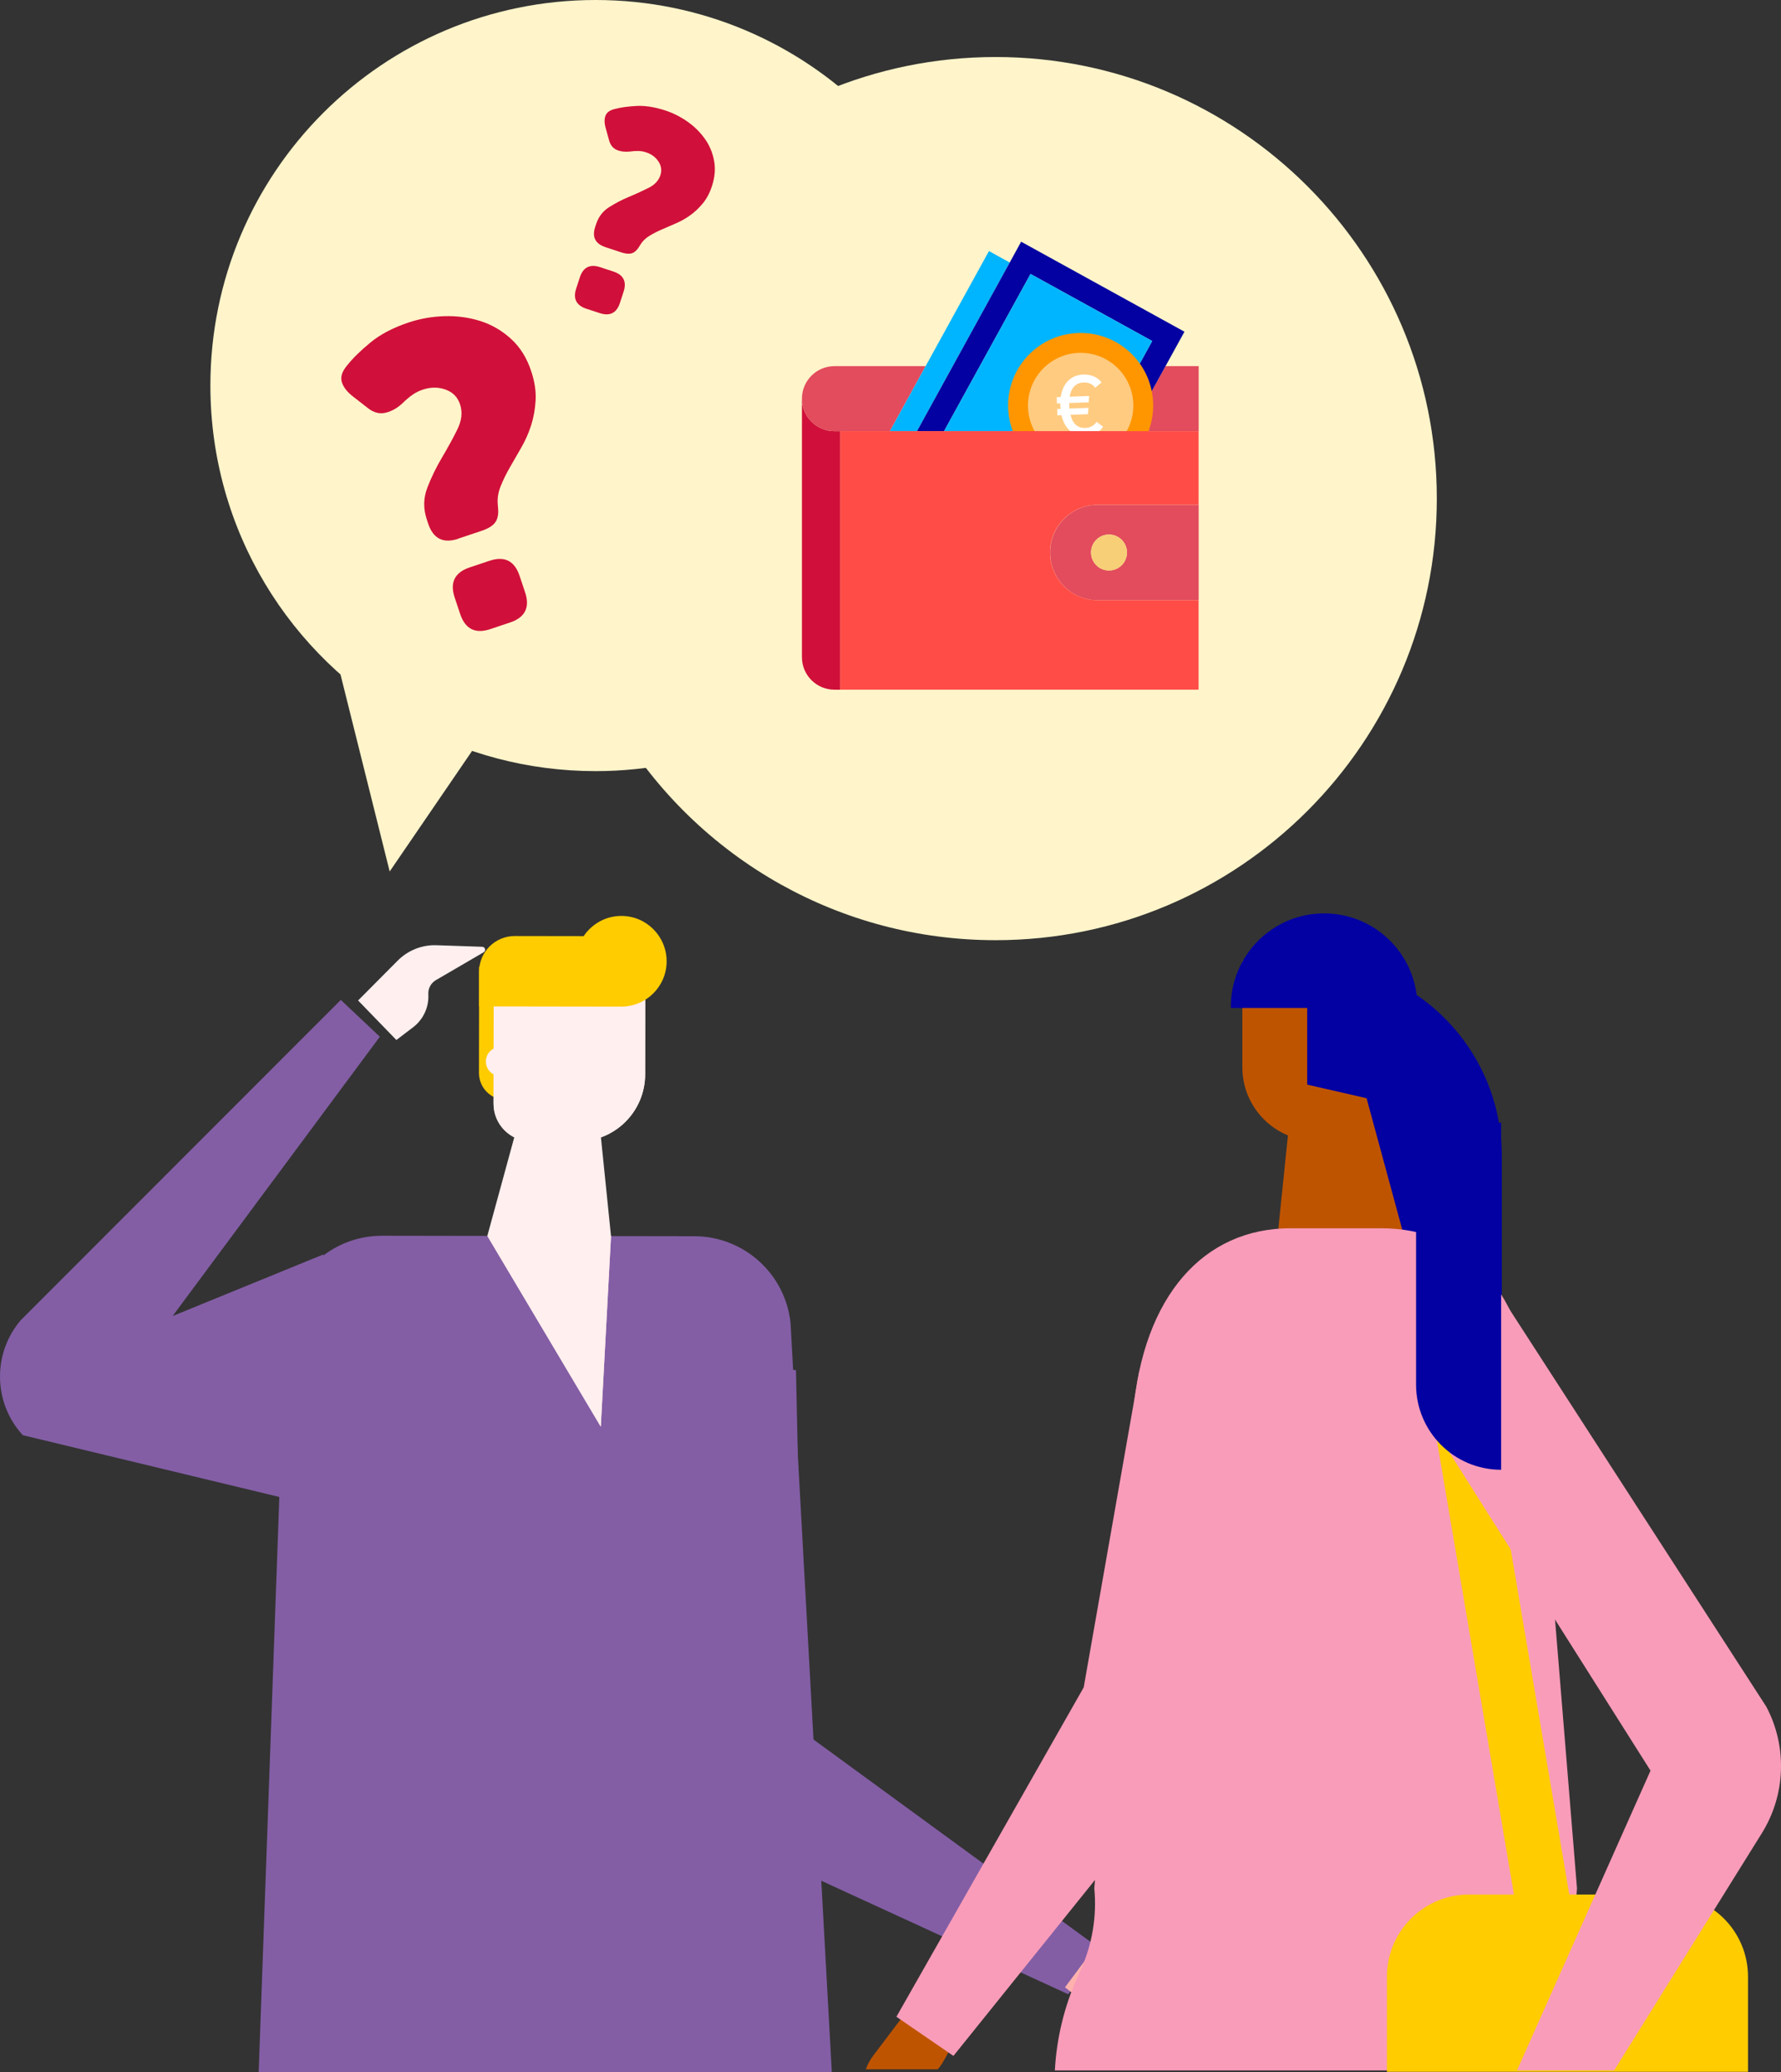 <svg width="245" height="285" viewBox="0 0 245 285" fill="none" xmlns="http://www.w3.org/2000/svg">
<rect x="0" y="0" width="245" height="285" fill="#333333" stroke="none"/>
<g clip-path="url(#clip0_70_289)">
<path d="M136.96 7.843C170.468 7.843 197.653 35.03 197.653 68.568C197.653 102.105 170.461 129.314 136.96 129.314C126.24 129.314 116.17 126.535 107.427 121.656C88.835 111.277 76.266 91.397 76.266 68.568C76.266 35.03 103.437 7.843 136.96 7.843Z" fill="#FFF4CA"/>
<path d="M81.933 0C111.188 0 134.926 23.744 134.926 53.024C134.926 82.304 111.188 106.062 81.933 106.062C72.569 106.062 63.776 103.634 56.147 99.376C39.917 90.312 28.941 72.954 28.941 53.024C28.941 23.744 52.657 0 81.933 0Z" fill="#FFF4CA"/>
<path d="M53.606 119.863L45.349 86.797L70.128 95.698L53.606 119.863Z" fill="#FFF4CA"/>
<path d="M186.705 156.929H181.031C175.443 156.929 170.903 152.386 170.903 146.793V132.135H192.372V151.258C192.372 154.386 189.831 156.929 186.705 156.929Z" fill="#BF5400"/>
<path d="M169.319 138.635H194.984V138.471C194.984 131.378 189.238 125.628 182.151 125.628C175.064 125.628 169.319 131.378 169.319 138.471V138.635Z" fill="#0301A2"/>
<path d="M190.273 145.407C190.273 146.872 191.458 148.065 192.928 148.065C194.391 148.065 195.583 146.879 195.583 145.407C195.583 143.936 194.398 142.75 192.928 142.75C191.465 142.75 190.273 143.936 190.273 145.407Z" fill="#BF5400"/>
<path d="M206.588 204.303H179.817V132.199C194.591 132.199 206.588 144.207 206.588 158.994V204.303Z" fill="#0301A2"/>
<path d="M177.94 148.75L187.989 151.05L193.228 170.33L184.271 172.123L175.714 170.33L177.94 148.75Z" fill="#BF5400"/>
<path d="M92.446 239.755L85.93 186.759L109.496 188.445L110.574 238.283L151.469 268.142L146.952 274.292L100.868 253.113C95.094 251.42 91.483 245.691 92.446 239.748V239.755Z" fill="#835EA5"/>
<path d="M128.973 284.614H119.103C119.353 283.936 119.702 283.286 120.145 282.7L124.042 277.55L131.214 280.928L129.773 283.528C129.551 283.928 129.28 284.293 128.98 284.621L128.973 284.614Z" fill="#BF5400"/>
<path d="M131.157 282.771L162.646 243.634C165.201 240.455 166.835 236.633 167.363 232.59L173.872 178.28L156.715 188.659L149.078 232.083L123.313 277.385L131.157 282.771Z" fill="#F99CB9"/>
<path d="M205.418 170.616H199.937V283.936H205.418V170.616Z" fill="#FFCC00"/>
<path d="M71.799 132.957H65.911L65.889 147.579C65.889 149.615 67.531 151.265 69.565 151.265H71.77L71.799 132.957Z" fill="#FFCC00"/>
<path d="M79.514 156.986H73.047C70.2 156.972 67.887 154.658 67.894 151.8L67.923 132.892L88.77 132.921L88.749 147.772C88.742 152.872 84.609 156.994 79.514 156.986Z" fill="#FFD8D6"/>
<path d="M79.514 156.986H73.047C70.2 156.972 67.887 154.658 67.894 151.8L67.923 132.892L88.77 132.921L88.749 147.772C88.742 152.872 84.609 156.994 79.514 156.986Z" fill="#FFEFEF"/>
<path d="M35.585 285H114.428L108.747 181.931C108.012 175.166 102.302 170.037 95.508 170.03L52.564 169.966C45.763 169.959 40.046 175.066 39.289 181.831L35.585 285Z" fill="#835EA5"/>
<path d="M84.053 170.016L82.647 196.231L67.038 169.987L84.053 170.016Z" fill="#FFD8D6"/>
<path d="M84.053 170.016L82.647 196.231L67.038 169.987L84.053 170.016Z" fill="#FFEFEF"/>
<path d="M72.155 151.265L81.912 149.05L84.053 170.016L79.107 171.859L67.038 169.987L72.155 151.265Z" fill="#FFEFEF"/>
<path d="M146.495 273.335L152.583 278.05C154.167 279.285 156.194 279.8 158.178 279.478L164.387 278.457C164.787 278.392 164.851 277.842 164.48 277.685L157.471 274.742C156.743 274.435 156.244 273.749 156.187 272.956C156.058 271.185 155.052 269.599 153.517 268.713L151.02 267.278L146.502 273.342L146.495 273.335Z" fill="#FFB2AD"/>
<path d="M79.242 132.207C79.242 135.65 82.026 138.45 85.466 138.45C88.906 138.45 91.704 135.664 91.704 132.221C91.704 128.778 88.92 125.978 85.48 125.978C82.04 125.978 79.242 128.764 79.242 132.207Z" fill="#FFCC00"/>
<path d="M65.903 138.421L84.938 138.45L84.952 128.764L70.806 128.742C68.109 128.742 65.91 130.928 65.91 133.628V138.414L65.903 138.421Z" fill="#FFCC00"/>
<path d="M66.838 146C66.838 147.107 67.731 148 68.837 148C69.943 148 70.835 147.107 70.835 146C70.835 144.893 69.943 144 68.837 144C67.731 144 66.838 144.893 66.838 146Z" fill="#FFEFEF"/>
<path d="M145.11 284.771C145.346 280.343 146.402 275.978 148.229 271.914L148.686 270.892C150.263 267.399 150.898 263.549 150.534 259.734L155.88 194.303C157.25 178.28 165.565 168.937 177.519 168.937H189.952C201.899 168.937 209.529 177.38 211.591 194.303L216.937 259.734C216.573 263.549 217.215 267.399 218.786 270.892C220.762 275.278 221.819 280 221.94 284.771H145.096H145.11Z" fill="#F99CB9"/>
<path d="M209.921 270.342L217.38 269.428L202.777 183.366L195.319 184.288L209.921 270.342Z" fill="#FFCC00"/>
<path d="M190.787 284.957V271.878C190.787 265.635 195.84 260.577 202.078 260.577H229.17C235.408 260.577 240.461 265.635 240.461 271.878V284.957H190.794H190.787Z" fill="#FFCC00"/>
<path d="M222.054 284.771H208.68L227.05 243.534L191.222 186.859L205.104 176.152L242.98 234.74C245.885 240.241 245.649 246.869 242.359 252.148L222.047 284.771H222.054Z" fill="#F99CB9"/>
<path d="M206.503 202.16V154.408H194.798V190.438C194.798 196.91 200.037 202.153 206.503 202.153V202.16Z" fill="#0301A2"/>
<path d="M3.14 197.396L40.567 206.41L44.499 172.53L23.745 181.009L52.25 142.593L46.883 137.528L2.833 181.602C-1.056 186.195 -0.928 192.967 3.14 197.403V197.396Z" fill="#835EA5"/>
<path d="M49.26 137.607L54.691 132.142C56.104 130.714 58.045 129.935 60.051 130.007L66.339 130.221C66.746 130.235 66.881 130.771 66.531 130.978L59.965 134.807C59.28 135.207 58.88 135.95 58.923 136.743C59.023 138.514 58.238 140.221 56.825 141.293L54.527 143.043L49.267 137.614L49.26 137.607Z" fill="#FFEFEF"/>
<path d="M63.048 74.097C60.979 74.79 59.594 74.097 58.902 72.025L58.716 71.461C58.21 69.954 58.238 68.489 58.788 67.068C59.337 65.646 60.008 64.267 60.8 62.932C61.593 61.596 62.292 60.317 62.906 59.082C63.52 57.846 63.648 56.689 63.277 55.589C62.949 54.61 62.285 53.938 61.286 53.581C60.286 53.224 59.237 53.231 58.145 53.596C57.617 53.774 57.132 54.017 56.697 54.331C56.254 54.646 55.847 54.996 55.469 55.367C54.741 56.074 53.949 56.539 53.107 56.753C52.257 56.974 51.437 56.774 50.644 56.16L48.61 54.574C47.768 53.931 47.24 53.26 47.026 52.56C46.812 51.853 47.047 51.095 47.739 50.274C48.503 49.303 49.567 48.26 50.93 47.131C52.293 46.002 54.049 45.081 56.197 44.359C57.781 43.831 59.43 43.538 61.15 43.488C62.87 43.438 64.519 43.659 66.089 44.159C67.659 44.659 69.065 45.481 70.307 46.617C71.549 47.752 72.469 49.224 73.069 51.038C73.547 52.474 73.754 53.81 73.683 55.046C73.611 56.289 73.404 57.446 73.055 58.524C72.705 59.61 72.248 60.632 71.691 61.589C71.135 62.553 70.607 63.46 70.121 64.317C69.629 65.175 69.222 66.01 68.887 66.839C68.551 67.661 68.415 68.468 68.466 69.246L68.523 69.982C68.587 70.804 68.444 71.432 68.094 71.889C67.745 72.347 67.131 72.711 66.267 73.004L63.048 74.082V74.097ZM62.549 82.19C61.857 80.118 62.549 78.733 64.619 78.04L67.331 77.132C69.4 76.44 70.785 77.132 71.477 79.204L72.234 81.468C72.926 83.54 72.234 84.926 70.164 85.619L67.452 86.526C65.382 87.219 63.998 86.526 63.305 84.454L62.549 82.19Z" fill="#D0103A"/>
<path d="M83.282 33.987C81.883 33.53 81.419 32.602 81.876 31.201L82.005 30.823C82.34 29.809 82.94 29.023 83.81 28.48C84.681 27.937 85.594 27.459 86.558 27.058C87.522 26.659 88.414 26.244 89.242 25.83C90.069 25.416 90.605 24.837 90.847 24.094C91.061 23.437 90.976 22.808 90.576 22.208C90.184 21.615 89.613 21.194 88.878 20.951C88.521 20.837 88.164 20.772 87.8 20.765C87.436 20.765 87.079 20.78 86.722 20.837C86.044 20.922 85.438 20.858 84.888 20.637C84.338 20.415 83.982 19.98 83.796 19.329L83.332 17.658C83.132 16.972 83.118 16.401 83.289 15.929C83.453 15.465 83.889 15.151 84.588 14.986C85.388 14.772 86.387 14.636 87.572 14.572C88.756 14.515 90.077 14.722 91.525 15.194C92.589 15.544 93.602 16.051 94.552 16.715C95.501 17.379 96.3 18.165 96.942 19.065C97.592 19.965 98.02 20.973 98.227 22.087C98.441 23.201 98.341 24.366 97.942 25.587C97.628 26.551 97.199 27.358 96.664 27.994C96.129 28.637 95.551 29.18 94.93 29.623C94.309 30.066 93.652 30.437 92.96 30.73C92.275 31.023 91.625 31.302 91.019 31.573C90.412 31.837 89.848 32.123 89.341 32.437C88.828 32.752 88.435 33.123 88.15 33.566L87.885 33.987C87.593 34.452 87.257 34.737 86.886 34.845C86.515 34.945 86.037 34.902 85.452 34.709L83.282 33.995V33.987ZM79.764 38.152C80.22 36.752 81.148 36.288 82.547 36.745L84.374 37.345C85.773 37.802 86.237 38.73 85.78 40.131L85.281 41.659C84.824 43.059 83.896 43.524 82.497 43.066L80.67 42.466C79.271 42.009 78.807 41.081 79.264 39.681L79.764 38.152Z" fill="#D0103A"/>
<path d="M110.317 54.838C110.317 57.31 112.323 59.303 114.785 59.303H115.606V94.862H114.785C112.323 94.862 110.317 92.862 110.317 90.39V54.831V54.838Z" fill="#D0103A"/>
<path d="M114.785 50.36C112.323 50.36 110.317 52.36 110.317 54.831C110.317 57.31 112.323 59.303 114.785 59.303H122.414L124.877 54.831L127.332 50.36H114.785Z" fill="#E24C5D"/>
<path d="M160.333 50.36L157.871 54.831L155.409 59.303H164.894V54.831V50.36H160.333Z" fill="#E24C5D"/>
<path d="M138.901 36.109L126.14 59.303H122.414L124.877 54.831L127.332 50.36L136.046 34.53L138.901 36.109Z" fill="#00B5FF"/>
<path d="M157.871 54.831L155.409 59.303H151.683L158.499 46.902L141.763 37.68L129.865 59.303H126.14L138.901 36.109L140.471 33.245L162.938 45.624L160.333 50.36L157.871 54.831Z" fill="#0301A2"/>
<path d="M158.499 46.902L151.683 59.303H129.865L141.763 37.68L158.499 46.902Z" fill="#00B5FF"/>
<path d="M148.657 45.795C154.167 45.795 158.635 50.267 158.635 55.774C158.635 61.282 154.167 65.76 148.657 65.76C143.147 65.76 138.68 61.289 138.68 55.774C138.68 50.26 143.147 45.795 148.657 45.795Z" fill="#FF9600"/>
<path d="M148.657 48.531C144.653 48.531 141.413 51.781 141.413 55.781C141.413 59.782 144.66 63.032 148.657 63.032C152.654 63.032 155.901 59.782 155.901 55.781C155.901 51.781 152.661 48.531 148.657 48.531Z" fill="#FFCB80"/>
<path d="M150.834 58.01L151.748 58.689C151.248 59.489 150.32 59.925 149.307 59.96C147.687 60.017 146.445 59.017 146.017 57.103L145.453 57.124L145.424 56.253L145.888 56.239C145.874 56.103 145.867 55.967 145.86 55.831C145.86 55.71 145.853 55.596 145.86 55.481L145.396 55.496L145.367 54.624L145.917 54.603C146.202 52.653 147.373 51.574 149.014 51.517C150.085 51.481 150.998 51.874 151.534 52.596L150.67 53.324C150.306 52.831 149.721 52.588 149.078 52.61C148.022 52.645 147.366 53.288 147.151 54.56L149.821 54.467L149.764 55.339L147.094 55.431C147.087 55.546 147.094 55.66 147.094 55.781C147.094 55.917 147.101 56.053 147.123 56.189L149.728 56.096L149.671 56.967L147.259 57.053C147.558 58.296 148.258 58.896 149.307 58.86C150.028 58.839 150.556 58.481 150.848 58.003L150.834 58.01Z" fill="white"/>
<path d="M164.894 69.418V82.568H151.034C147.401 82.568 144.461 79.625 144.461 75.997C144.461 74.182 145.196 72.539 146.388 71.346C147.58 70.153 149.221 69.425 151.041 69.425H164.901L164.894 69.418ZM155.031 75.99C155.031 74.625 153.924 73.518 152.554 73.518C151.184 73.518 150.085 74.618 150.085 75.99C150.085 77.361 151.191 78.461 152.554 78.461C153.917 78.461 155.031 77.361 155.031 75.99Z" fill="#E24C5D"/>
<path d="M152.554 73.525C153.924 73.525 155.031 74.625 155.031 75.997C155.031 77.368 153.924 78.468 152.554 78.468C151.184 78.468 150.085 77.368 150.085 75.997C150.085 74.625 151.191 73.525 152.554 73.525Z" fill="#F6CF76"/>
<path d="M155.409 59.303H164.887V69.418H151.027C149.214 69.418 147.572 70.153 146.373 71.339C145.181 72.532 144.446 74.175 144.446 75.99C144.446 79.625 147.394 82.561 151.02 82.561H164.88V94.855H115.591V59.296H155.395L155.409 59.303Z" fill="#FF4C47"/>
</g>
<defs>
<clipPath id="clip0_70_289">
<rect width="245" height="285" fill="white"/>
</clipPath>
</defs>
</svg>
